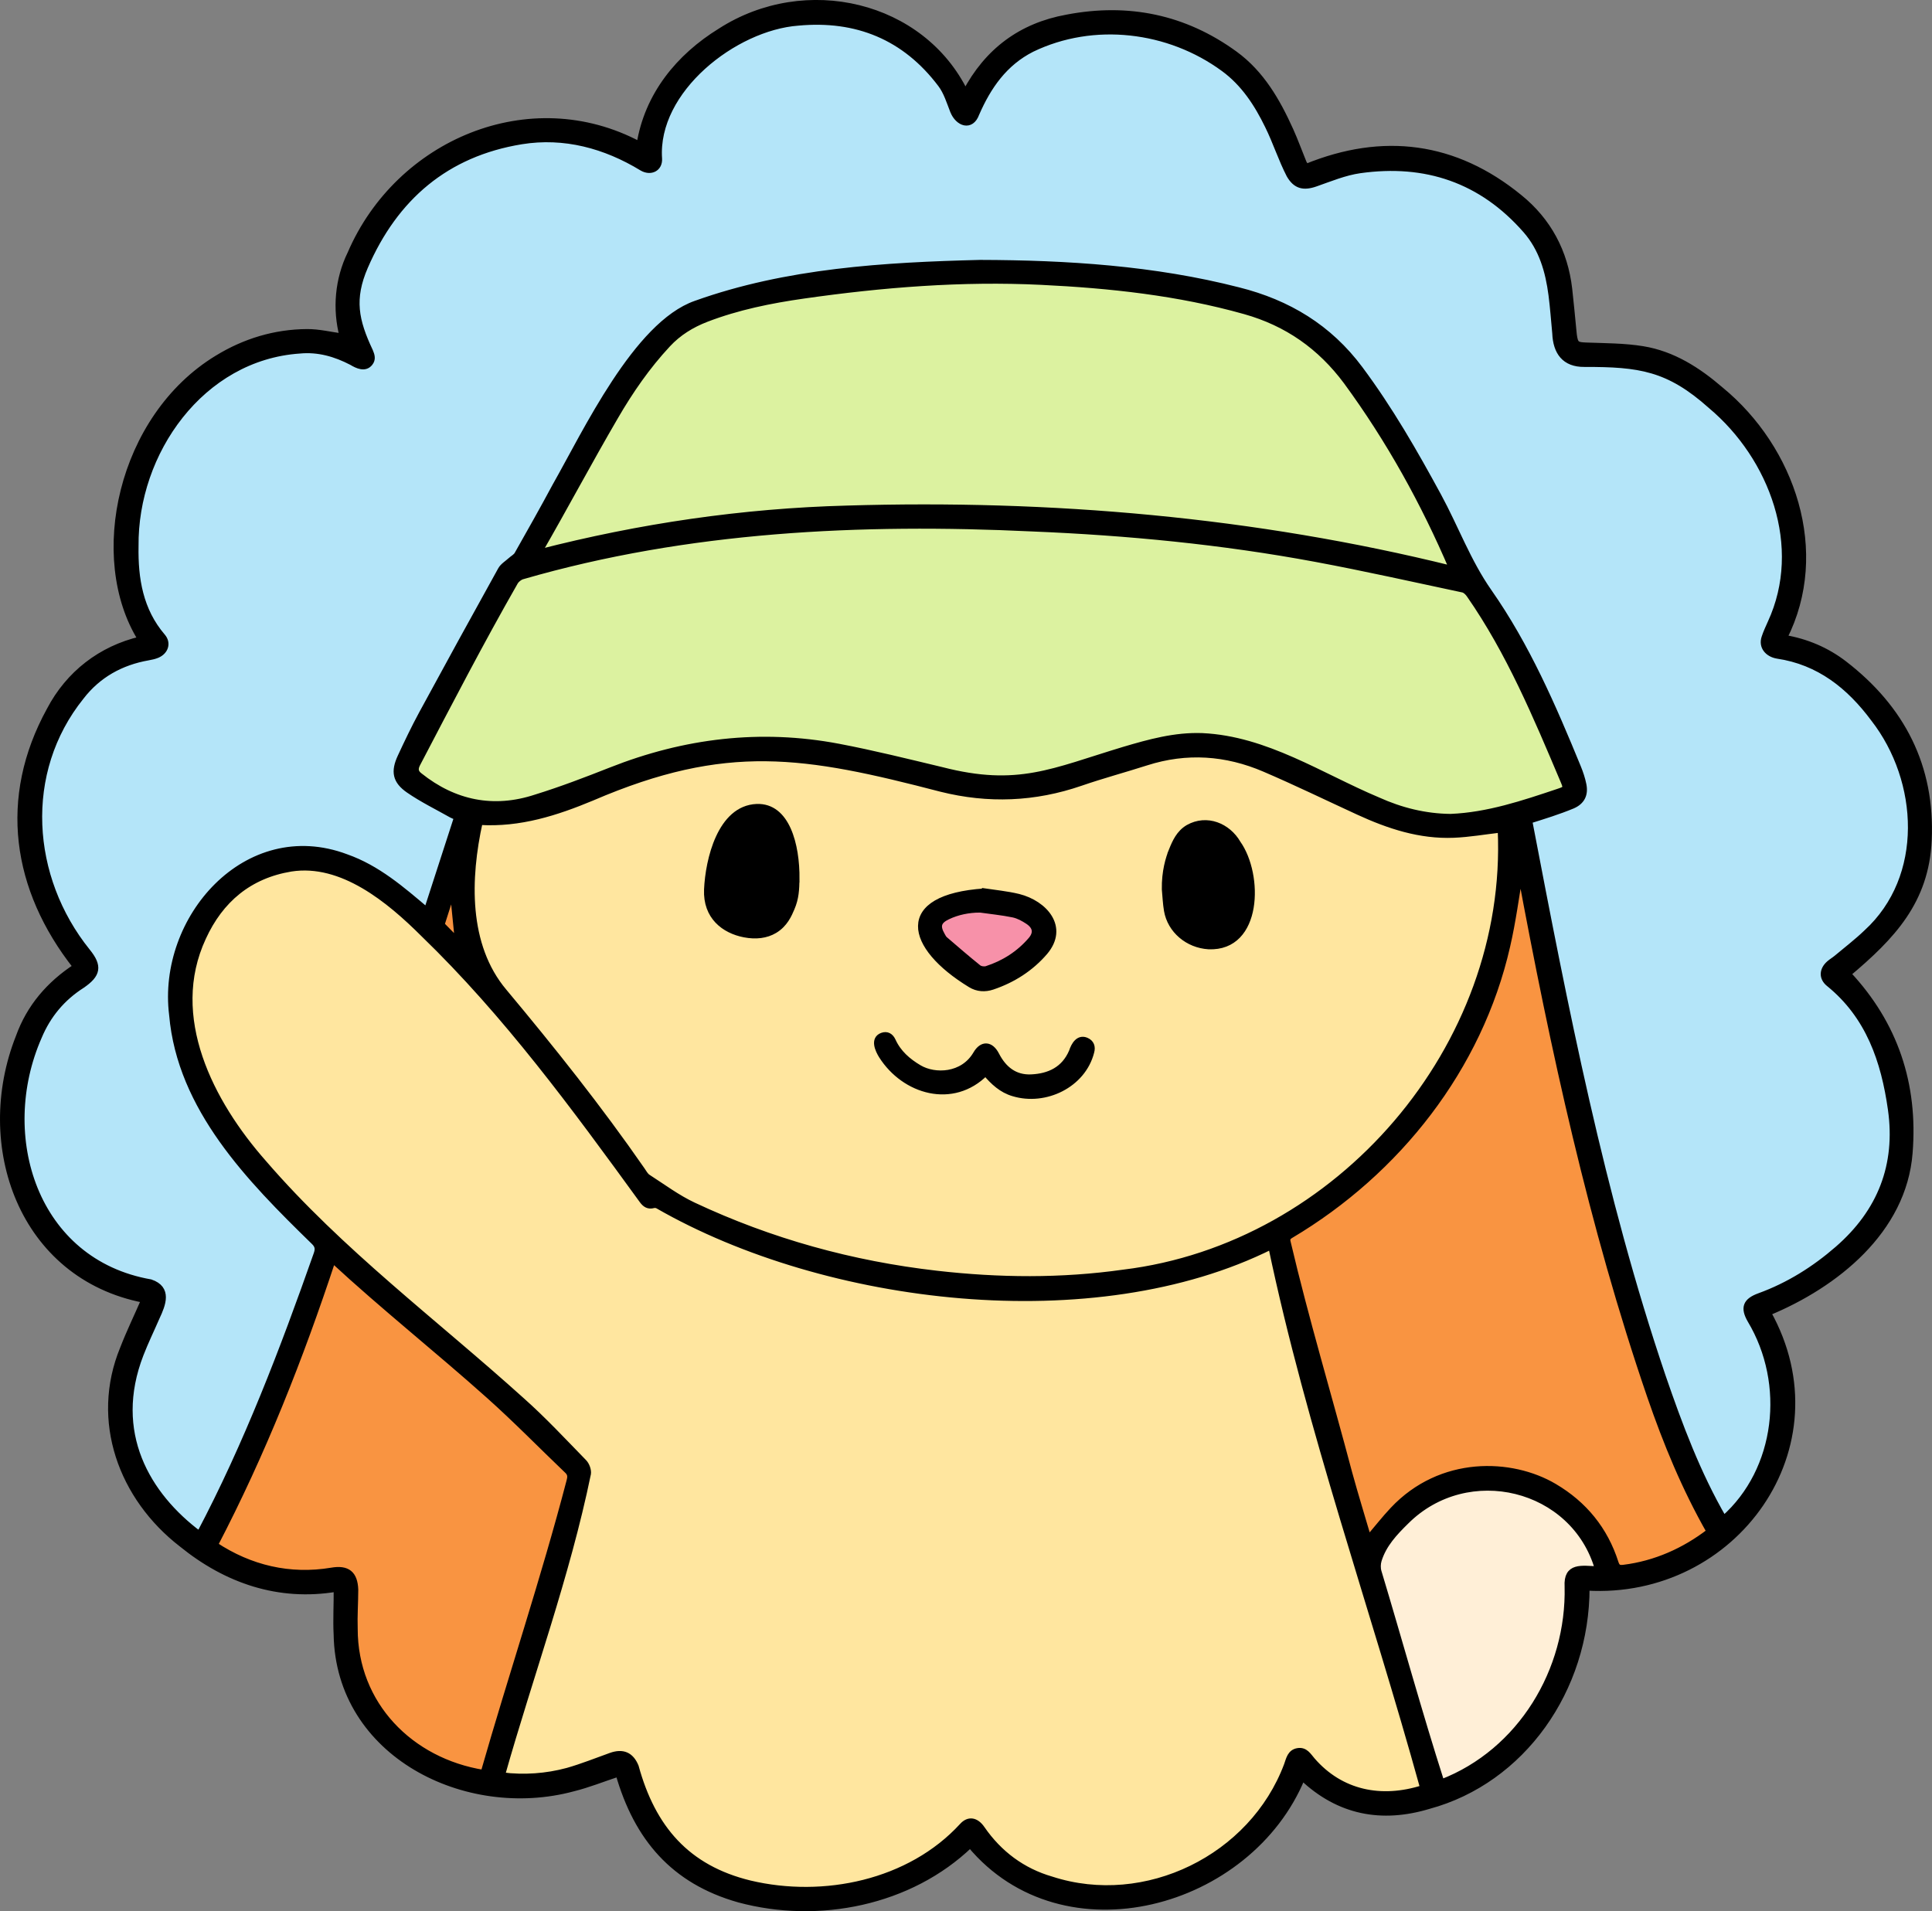<svg viewBox="0 0 658.12 651.11" xmlns="http://www.w3.org/2000/svg" data-sanitized-data-name="Ebene 2" data-name="Ebene 2" id="Ebene_2">
  <rect x="0" y="0" width="658.12" height="651.11" fill="#808080" stroke="none"/>
  <defs>
    <style>
      .cls-1 {
        fill: #ffe69f;
      }

      .cls-2 {
        fill: #dcf2a0;
      }

      .cls-3 {
        fill: #ffefd7;
      }

      .cls-4 {
        fill: #f791a9;
      }

      .cls-5 {
        stroke: #000;
        stroke-miterlimit: 10;
        stroke-width: 2px;
      }

      .cls-6 {
        fill: #f99441;
      }

      .cls-7 {
        fill: #b4e5f9;
      }
    </style>
  </defs>
  <g data-sanitized-data-name="Ebene 1" data-name="Ebene 1" id="Ebene_1-2">
    <g>
      <path d="m117.12,537.67c-5.9.86-15.17,1.48-26-1-6.52-1.49-23.15-5.55-36-21-13.98-16.82-14.06-35.8-14-41,.19-16.59,6.72-28.72,10-34-4.96-.68-12.38-2.36-20-7-21.12-12.85-25.17-37.01-26-42-.65-3.87-4.48-29.21,12-50,4.57-5.77,9.46-9.61,13-12-3.35-3.8-8.02-9.8-12-18-3.26-6.72-11.66-24.67-7-47,1.36-6.53,4.87-22.19,19-34,8.23-6.88,16.81-9.73,22-11-3.43-5.65-9.21-16.89-10-32-1.4-26.77,13.94-45.53,20-52,6.04-6.45,17.13-18.29,35-20,11.71-1.12,21.13,2.61,26,5-2.41-4.63-6.35-13.82-5-25,2.18-18.13,16.74-29.05,26-36,13.82-10.37,26.94-13.35,30-14,7.1-1.5,22.63-4.78,38,3,3.98,2.02,6.99,4.28,9,6,.35-4.77,1.56-12.6,6-21,7.98-15.09,21-21.78,26-24,13.34-5.93,25.2-4.76,32-4,5.81.65,14.05,1.65,23,7,3.23,1.93,12.56,7.67,18,19,.97,2.02,1.6,3.77,2,5,2.18-4.86,6.82-13.36,16-20,12.9-9.33,26.65-9.14,36-9,9.53.14,28.12.41,41,13,4.95,4.84,8.3,10.89,15,23,3.63,6.55,6.28,12.15,8,16,4.83-2.28,12.78-5.31,23-6,2.36-.16,13.49-.78,27,4,6.08,2.15,17.66,6.26,27,17,13.84,15.92,13.32,35.61,13,41,.67,1.67,1.33,3.33,2,5,3.66-.4,8.86-.67,15,0,4.95.54,20.55,2.46,35,14,19.62,15.68,23.25,38.05,24,44,2.25,17.76-3.12,31.73-6,38,2.33,1.67,4.67,3.33,7,5,3.33,1.08,7.96,2.9,13,6,19.6,12.08,26.01,31.8,27,35,1.54,4.98,7.65,24.79-3,45-7.1,13.47-18.05,20.31-23,23,3.03,2.83,7.12,7.12,11,13,3.58,5.43,13.33,20.69,12,42-1.33,21.32-12.94,35.57-18,41-11.6,12.44-24.85,17.21-31,19,2.45,4.7,5.51,11.86,7,21,1.06,6.49,3.87,23.78-6,41-9.16,15.98-23.77,22.38-30,25-13.98,5.88-26.55,5.6-33,5,.28,5.3.15,13.04-2,22-1.64,6.83-7.26,28.78-28,43-5.72,3.92-18.42,12.63-36,11-15.05-1.4-25.21-9.6-29-13-1.83,5.16-5.32,13.08-12,21-16.94,20.08-40.27,23.37-46,24-7.97.88-23.47,2.59-38-7-7.92-5.22-12.55-11.81-15-16-3.92,4.44-10.44,10.77-20,16-16.28,8.91-31.7,9.31-39,9-7.66-.33-20.85-.9-34-10-10.91-7.55-16.52-18.49-20-25-2.67-4.99-4.41-9.39-5.5-12.5-5.43,2.11-13.29,4.65-23,6-11.71,1.63-25.25,3.52-40-3-17.12-7.56-25.23-21.73-27-25-9.95-18.33-6.52-35.97-5.5-40.5Z" class="cls-7"></path>
      <path d="m239.12,105.67c-2.48,1.44-6.07,3.72-10,7-7.69,6.4-11.97,12.67-18,22-13.49,20.88-22.73,37.03-25,41-3.85,6.74-6.95,12.31-9,16,7.64-2.05,18.24-4.64,31-7,17.52-3.24,32.62-4.83,49-6,42.46-3.03,68.81-4.91,103-2,36.52,3.11,42.34,8.3,113,17,10.94,1.35,19.97,2.35,26,3-4.19-10.18-9.43-21.67-16-34-9.54-17.92-14.51-27.08-24-37-13.55-14.17-27.29-20.73-30-22-4.02-1.88-13.51-5.94-42-9-11.64-1.25-32.87-3.02-61-2-12.79.46-29.8,1.14-52,5-14.1,2.45-25.98,5.43-35,8Z" class="cls-2"></path>
      <path d="m176.12,193.67h0s-8.07,10.83-14,20c-11.53,17.81-17.56,33.27-20,40-1.36,3.76-2.36,6.9-3,9,1.4,2.49,3.87,6.07,8,9,3.67,2.6,9.22,5.09,20,5,11.19-.09,18.85-2.87,31-7,19.46-6.61,29.18-9.91,34-11,20.46-4.62,36.97-3.45,42-3,6.61.59,14.74,2.39,31,6,26,5.77,24.29,6.72,31,7,5.8.24,9.07-.39,43-9,21.88-5.55,23.1-5.94,27-6,13.82-.2,24.6,4.35,38,10,16.63,7.01,16.95,10.06,30,14,6.65,2.01,16.43,4.87,29,4,14.65-1.01,26-6.6,33-11-2.31-9.92-5.98-21.95-12-35-6.99-15.16-15.05-27.14-22-36-29.1-7.29-54.27-11.94-74-15-15.45-2.4-35.35-5.44-62-7-11.59-.68-21.06-.79-40-1-26.58-.3-46.18-.48-72,1-37.09,2.13-49.07,5.52-56,8-2.62.94-22,8-22,8Z" class="cls-2"></path>
      <path d="m167.12,606.67l30-105c-14.84-14.73-30.82-29.8-48-45-13.21-11.69-26.24-22.68-39-33-4.94,17.37-11.15,36.17-19,56-6.77,17.09-13.89,32.77-21,47,6.08,5.88,11.75,8.34,15.5,9.5,5.96,1.84,12.97,1.89,27,2,2.12.02,3.86,0,5,0-.34,5.24-.42,12.9,1,22,1.57,10.08,2.72,17.44,8,25,6.47,9.27,15.32,13.37,21,16,7.74,3.58,14.74,4.94,19.5,5.5Z" class="cls-6"></path>
      <path d="m435.12,420.67c9.11-5.07,21.62-13.27,34-26,16.61-17.08,24.69-33.77,30-45,11.2-23.67,16.09-46.35,18-65,5.92,33.01,11.99,60.79,17,82,6.88,29.13,12.14,47.58,18,68,7.73,26.94,13.11,43.14,22,62,4.61,9.77,8.92,17.64,12,23-2.39,3.15-6.86,8.17-14,12-10.19,5.47-19.84,5.32-24,5-.76-3.34-2.28-8.26-5.5-13.5-6.99-11.36-17.02-16.1-19-17-3.62-1.64-15.85-6.58-30-2-19.81,6.41-26.35,25.95-27,28-8.74-23.69-16.98-49.73-24-78-2.84-11.44-5.33-22.62-7.5-33.5Z" class="cls-6"></path>
      <path d="m155.12,293.67c-.13.03-.18.3-.2.49-2.93,7.17-5.87,14.34-8.8,21.51l15,15h0c0-.9-.86-24.45-4-33-.35-.95-1.51-4.12-2-4Z" class="cls-6"></path>
      <path d="m131.12,440.67c-11.24-9.93-17-15.03-24-22-9.92-9.88-18.31-18.3-27-31-6.06-8.85-10.66-15.57-14-26-2.27-7.08-5.82-18.17-3-32,.93-4.57,4.06-19.89,18-30,2.9-2.11,10.88-7.73,22-8,10.71-.26,18.29,4.6,31,13,6.68,4.41,15.65,11.15,25,21-.87-3.63-1.58-7.64-2-12-1.41-14.75,1.21-27.25,4-36,3.75.38,8.14.5,13,0,13.45-1.37,22.84-6.79,27-9,25.05-13.31,54.15-13.95,59-14,15.27-.16,28.38,2.98,41,6,18.97,4.54,19.09,7.13,30,8,4.4.35,10.59.43,45-8,25.89-6.34,25.56-7.16,31-7,9.85.29,20.7,4.86,42,14,18.51,7.94,19.88,9.87,28,11,11.76,1.64,27.36.16,29,0,3.34-.33,6.1-.71,8-1,.47,7.67.55,17.98-1,30-.99,7.71-3.09,23.13-11,41-5.63,12.72-14.76,23.82-33,46-6.33,7.7-14.07,16.6-27,23-2.87,1.42-5.34,2.39-7,3,9.58,52.61,20.41,84.82,29,105,3.3,7.74,14.19,32.33,21,67,1.48,7.53,2.42,13.79,3,18-5,3.61-9.44,4.64-12,5-10.21,1.42-18.73-4-25-8-4.06-2.59-7.08-5.19-9-7-1.89,5.23-5.4,13.06-12,21-10.1,12.15-21.56,17.5-25,19-14.84,6.47-28.27,5.84-35,5-14.18-1.77-23.82-7.63-26-9-5.96-3.74-10.22-7.88-13-11-4.56,3.42-11.27,7.93-20,12-8.23,3.84-21.4,9.81-39,10-10.83.11-30.01.32-41-12-3.19-3.57-6.13-9.05-12-20-3.09-5.76-5.44-10.63-7-14-6.02,3-16.56,7.17-30,7-5.82-.07-10.89-.95-15-2,6.76-22.71,13.43-45.71,20-69,3.4-12.05,6.73-24.05,10-36-11.65-12.71-21.82-22.44-29-29-12.11-11.07-16.86-14.2-37-32Z" class="cls-1"></path>
      <path d="m335.12,306.67c-2.97.11-7.32.32-12,3-2.87,1.64-4.82,3.61-6,5,.74,2.55,2.16,6.24,5,10,4.55,6.02,10.17,8.83,13,10,6.06-2.08,10.34-4.92,13-7,3.49-2.73,6.41-5.09,7-9,.1-.69.43-3.4-1-6-3.62-6.57-15.02-6.15-19-6Z" class="cls-4"></path>
      <path d="m488.12,610.67c-7.67-26.33-15.33-52.67-23-79,2.3-4.28,6.59-10.99,14-17,4.91-3.99,17.12-13.89,34-12,16.41,1.83,25.85,13.53,27,15,5.82,7.45,7.46,15.18,8,19-3.33.33-6.67.67-10,1,.16,3.93.09,9.49-1,16-1.09,6.48-3.99,22.49-17,37-11.71,13.06-25.49,18.09-32,20Z" class="cls-3"></path>
      <g>
        <path d="m210.67,604.23c-5.27,1.74-10.26,3.76-15.44,5.04-36.37,9.83-79.86-11.6-80.58-52.43-.27-5.24.07-10.32.01-15.6-19.71,3.33-37.57-2.85-52.74-15.17-20.56-15.88-30.17-42.06-20.05-66.63,2.2-5.68,4.79-10.99,7.23-16.62-41.76-8.03-57.36-52.68-42.73-89.57,3.68-10.23,10.41-18,19.47-23.94-20.78-26.4-25.45-57.43-8.92-87.47,6.46-12.31,17.42-20.83,31.08-24.04-17.31-27.65-7.06-75.7,26.02-95.79,9.33-5.71,19.58-8.83,30.55-8.91,4.01-.03,8.03.98,12.1,1.52-2.47-9.36-1.6-19.46,2.68-28.21,16.29-37.87,61.16-57.1,98.49-37.17,2.68-16.82,13.37-29.92,27.54-38.64,29.05-18.69,68.73-9.28,83.46,20.94,7.49-14.17,18.97-22.74,34.62-25.57,20.78-3.99,40.02-.09,57.22,12.45,9.02,6.58,14.4,15.97,18.89,25.9,1.62,3.58,2.95,7.29,4.44,10.93.21.52.55.98.9,1.59,26.2-10.7,50.74-7.53,72.65,10.36,9.87,7.97,15.53,18.57,17,31.26.54,4.69.95,9.39,1.42,14.08.05.5.08,1,.15,1.49.45,3.31.95,3.53,4.26,3.66,6.42.24,12.91.21,19.22,1.24,10.25,1.67,18.78,7.16,26.52,13.83,24.4,20.01,36.47,55.26,21.64,84.53,7.66,1.31,14.49,4.23,20.46,8.82,19.69,15.17,29.94,35.03,28.79,60.11-.94,20.83-12.46,32.88-27.5,45.54,16.03,17.12,22.87,37.65,20.99,60.98-2.05,26.48-25.18,44.96-48.22,54.47,25.4,45.56-11.4,96.68-61.82,93.65.02,34.81-21.99,65.81-53.81,74.4-16.01,4.83-30.62,2.09-43.06-9.73-17.93,43.68-81.26,61.22-113.12,22.96-20.5,19.71-51.7,25.94-78.8,18.61-22.26-6.3-34.75-20.99-41.02-42.91Zm-142.75-81.58c16.17-30.61,28.45-62.87,39.92-95.45.62-1.77.45-2.87-.99-4.24-21.79-21.23-45.48-45.36-48.24-77.26-4.07-32.73,25.34-66.49,59.3-53.74,10.66,3.75,18.99,11,27.48,18.19,3.5-10.81,6.89-21.26,10.29-31.76-.76-.31-1.31-.47-1.8-.75-4.9-2.77-10.01-5.26-14.63-8.44-4.59-3.16-5.15-6.37-2.82-11.39,2.29-4.93,4.63-9.84,7.22-14.62,8.9-16.41,17.89-32.78,26.94-49.1.71-1.28,2.18-2.14,3.32-3.18.76-.7,1.81-1.22,2.29-2.07,4.37-7.72,8.73-15.44,12.92-23.25,10.43-18.36,27.64-55.07,47.87-62.15,30.97-11.1,64.3-13.09,96.9-13.9,29.51.08,59.23,1.95,87.95,9.32,16.96,4.25,30.92,12.68,41.45,26.82,10.17,13.65,18.59,28.33,26.69,43.24,5.88,10.82,10.06,22.43,17.25,32.7,12.89,18.42,21.82,39.04,30.32,59.78.78,1.91,1.45,3.9,1.85,5.92.67,3.36-.55,5.78-3.69,7.15-4.83,2.01-9.76,3.52-14.77,5.1,12.21,63.75,24.57,127.64,45.44,189.24,5.72,16.66,11.92,33.26,20.8,48.54,18.7-16.56,22.08-45.89,9.05-67.63-2.45-4.26-1.54-6.52,3.07-8.2,9.95-3.62,18.75-9.13,26.71-16.06,14.53-12.63,20.78-28.53,18.09-47.55-2.33-16.47-7.49-31.75-21.11-42.79-2.46-1.99-2.29-4.74.08-6.85.8-.71,1.75-1.25,2.57-1.94,3.4-2.85,6.93-5.55,10.12-8.61,20.73-18.9,18.87-51.79,2.49-72.84-8.27-11.14-18.59-19.41-32.86-21.51-3.15-.54-5.46-3.03-4.31-6.28.55-1.69,1.33-3.31,2.05-4.95,11.95-25.87.61-56.3-20.33-73.88-14.47-12.94-24.34-14.29-43.06-14.26-6.81.08-9.73-4.1-9.98-10.49-.42-4.34-.72-8.7-1.28-13.02-1.05-8.06-3.23-15.73-8.73-22.02-15.05-17.21-34.15-23.61-56.49-20.46-5.16.73-10.16,2.82-15.14,4.56-4.1,1.43-6.75.78-8.91-2.96-2.78-5.39-4.63-11.25-7.31-16.68-3.66-7.53-8.18-14.49-15.06-19.53-18.66-13.72-44.34-16.82-65.32-6.68-9.35,4.74-14.87,12.72-18.91,21.99-1.8,4.97-6.25,3.36-7.96-.88-1.22-3.1-2.22-6.47-4.18-9.07-12.17-16.17-28.69-22.9-48.64-21.02-21.63,1.63-48.91,22.94-47.3,46.32.2,3.36-2.89,4.87-5.82,3.15-12.56-7.65-26.5-11.42-41.08-9.06-25.64,4.18-43.03,19.13-53.26,42.7-4.75,10.98-3.24,18.33,1.7,28.8.6,1.43.99,2.71-.04,4.01-1.68,2.16-4.33.89-6.2-.24-5.57-2.9-11.42-4.59-17.76-3.98-33.48,2.28-56.21,34.7-55.87,66.63-.2,11.08,1.52,21.84,9.17,30.76,1.95,2.27.98,5.13-1.8,6.32-.97.41-2.05.63-3.1.82-9.27,1.63-17.07,5.97-22.8,13.4-20.65,25.67-18.07,61.67,2.09,86.72,4.13,5.07,3.61,7.89-1.82,11.6-6.71,4.28-11.61,10.15-14.67,17.48-14.86,33.78-1.5,76.77,38.02,83.66,6.32,2.15,4.23,7.45,2.11,11.96-1.82,4.2-3.83,8.32-5.48,12.58-10.34,26.69,2.21,48,20.04,61.29Zm103.07,82.15c7.56.91,15.02.41,22.32-1.56,5.01-1.42,9.86-3.39,14.77-5.14,4.05-1.44,6.85-.27,8.49,3.7,5.74,20.98,17.46,34.61,38.89,39.81,25.09,5.95,54.42-.1,72.3-19.56,2.18-2.43,4.73-2,6.75.93,5.87,8.51,13.83,14.43,23.65,17.27,32.06,10.42,68.42-7.44,80.22-38.97.72-2,1.1-4.34,3.73-4.77,2.51-.41,3.6,1.63,4.94,3.18,9.68,11.16,23.47,13.99,37.71,9.43-17.02-61.56-38.61-121.93-51.74-184.51-60.17,30.07-151.56,19.09-208.87-13.82-.42-.26-1.09-.35-1.56-.22-1.75.48-2.84-.27-3.82-1.61-23.03-31.69-46.29-63.49-74.54-90.79-11.57-11.54-27.73-24.98-45.11-22.26-14.22,2.34-24.04,10.65-29.92,23.5-12.57,27.02,2.56,56.27,20.63,76.74,26.11,30.28,58.37,54.25,87.93,80.93,7.42,6.59,14.22,13.91,21.16,21.03.9.92,1.57,2.71,1.38,3.95-7.2,34.98-19.58,68.42-29.29,102.75Zm-7.57-324.76c-4.2,19.08-4.99,41.99,8.29,57.75,16.44,19.68,32.39,39.7,47,60.78.61.88,1.15,1.94,2,2.48,5.1,3.28,10.03,6.97,15.48,9.53,26.31,12.36,54.01,20.01,82.89,23.31,21.21,2.42,42.4,2.63,63.61-.37,73.37-8.9,131.88-76.94,128.49-150.89-5.48.63-10.72,1.56-15.98,1.77-11.51.48-22.16-3.05-32.47-7.79-10.66-4.9-21.21-10.04-31.99-14.66-13.08-5.61-26.56-6.56-40.27-2.17-7.42,2.38-14.97,4.4-22.33,6.94-15.69,5.41-31.47,6.04-47.56,2.02-46.51-12.1-73.08-16.66-118.91,3.04-12.17,5.07-24.58,9.08-38.26,8.25Zm330.72-1.77c12.67-.51,24.75-4.58,36.65-8.57,2.76-.93,2.88-1.06,1.72-3.78-9.21-21.79-18.39-43.76-31.97-63.27-.52-.76-1.37-1.62-2.2-1.8-16.66-3.54-33.28-7.28-50.01-10.4-32.01-5.97-64.36-9.08-96.88-10.41-58.22-2.76-117.21,0-173.49,16.31-.96.27-2.02,1.12-2.51,1.99-11.61,20.3-22.37,41.08-33.21,61.8-.84,1.59-.91,2.86.69,4.08,11.79,9.44,25.24,12.16,39.56,7.44,8.66-2.68,17.16-5.93,25.6-9.26,25.12-9.93,50.95-13.08,77.54-8.04,11.8,2.24,23.47,5.16,35.16,7.95,26.04,6.69,37.77.42,61.98-6.89,8.72-2.58,17.47-5.02,26.73-4.68,21.79,1,40.31,13.61,59.87,21.84,7.84,3.54,16.07,5.6,24.74,5.69Zm-310.56-90.1c34.46-8.86,69.38-14,104.94-14.94,69.23-2.08,138.84,3.87,206.13,20.55-9.6-22.53-21.49-43.98-36.02-63.79-8.86-11.92-20.19-19.9-34.59-23.95-22.71-6.39-45.93-8.87-69.35-10-27.13-1.32-54.1.85-80.95,4.68-11.27,1.61-22.43,3.86-33.12,7.97-5.01,1.93-9.48,4.68-13.16,8.64-6.97,7.48-12.75,15.85-17.85,24.64-8.93,15.3-17.16,30.83-26.02,46.19Zm282.55,335.96c2.86-3.38,5.45-6.71,8.33-9.77,16.42-17.46,40.42-16.57,54.99-7.97,10.19,6.01,17.27,14.66,20.89,25.99.49,1.52,1.11,1.9,2.74,1.69,10.8-1.34,20.66-5.74,29.23-12.33-8.43-14.79-14.78-30.25-20.23-46.08-19.94-58.15-32.97-118.34-44.17-178.63-1.42,8.16-2.53,16.84-4.49,25.31-9.46,41.51-37.31,76.85-73.7,98.48-1.04.61-1.37,1.18-1.06,2.38,6.21,26.42,14.06,52.48,21,78.73,2.04,7.44,4.32,14.8,6.49,22.2Zm-352.79-94.9c-11.05,33.5-23.88,65.96-40.11,97.07,11.94,7.91,25.48,11.13,39.74,8.74,5.37-.93,7.88,1.09,8.07,6.52-.01,4.43-.34,8.88-.19,13.3-.01,25.82,18.97,45.08,43.87,49.08,9.51-33.23,20.52-65.92,29.25-99.37.36-1.29.48-2.41-.67-3.51-8.95-8.55-17.6-17.43-26.83-25.66-17.55-15.69-35.81-30.14-53.13-46.17Zm430.98,105.38c-8.08-28.34-44.41-37.2-65.35-16.28-3.9,3.83-7.64,7.8-9.31,13.17-.37,1.2-.41,2.7-.06,3.9,7.2,23.9,13.81,48.02,21.42,71.77,27-10.4,43.64-38.15,42.95-66.7-.42-7.25,4.79-6.1,10.34-5.87Zm-390.12-231.38c-1.21,3.78-2.42,7.48-3.58,11.19-.09.28,0,.75.2.96,1.7,1.76,3.44,3.48,5.12,5.16-.58-5.77-1.14-11.42-1.73-17.3Z" class="cls-5"></path>
        <path d="m271.34,299.52c-.08,3.51-.17,6.39-1.65,9.86-.91,2.15-2.31,5.49-5.84,7.59-2.81,1.67-6.32,2.13-10.33,1.35-6.79-1.33-13.09-6.01-12.69-15.3.45-10.09,4.54-27.64,16.95-28.14,10.21-.39,13.67,12.81,13.57,24.64Z" class="cls-5"></path>
        <path d="m399.14,289.72c1.15-2.85,2.5-5.95,5.63-7.79,6.32-3.55,13.48-.57,16.9,5.34,7.65,10.77,7.36,35.85-9.97,35.12-7.09-.43-13.04-5.47-14.2-12.18-.41-2.39-.5-4.83-.73-7.25-.11-6.08,1.31-10.62,2.37-13.24Z" class="cls-5"></path>
        <path d="m335.4,303.65c3.26.5,7.48.89,11.55,1.87,8.94,2.25,16.12,10.38,8.97,18.83-4.8,5.58-10.86,9.44-17.84,11.8-2.55.86-5.14.71-7.46-.71-21.38-13.01-25.28-29.79,4.78-31.78Zm-1.66,6.22c-3.85.06-7.47.75-10.9,2.38-3.22,1.53-3.72,3.24-1.94,6.35.28.49.54,1.05.96,1.41,3.78,3.25,7.55,6.52,11.44,9.64.66.53,1.99.71,2.81.44,5.9-1.91,11-5.17,15.05-9.87,2.06-2.38,1.65-4.59-1.01-6.35-1.52-1.01-3.25-1.95-5.01-2.32-3.76-.77-7.61-1.15-11.42-1.69Z" class="cls-5"></path>
        <path d="m335.72,365.52c-11.15,11.2-27.62,6.39-35.4-5.86-1.24-1.99-2.92-5.68.16-6.84,1.67-.63,2.93.16,3.65,1.74,1.89,4.15,5.15,6.97,8.96,9.22,5.32,3.14,14.91,2.9,19.38-4.76,2.08-3.57,5.03-3.35,6.92.32,2.49,4.85,6.27,7.92,11.88,7.67,6.16-.28,11.25-2.66,13.85-8.76.74-2.29,2.29-4.89,4.89-3.8,1.75.74,2.21,2.22,1.73,3.9-2.83,11.23-15.72,17.43-26.58,14.11-3.92-1.14-6.8-3.82-9.45-6.94Z" class="cls-5"></path>
      </g>
    </g>
  </g>
</svg>